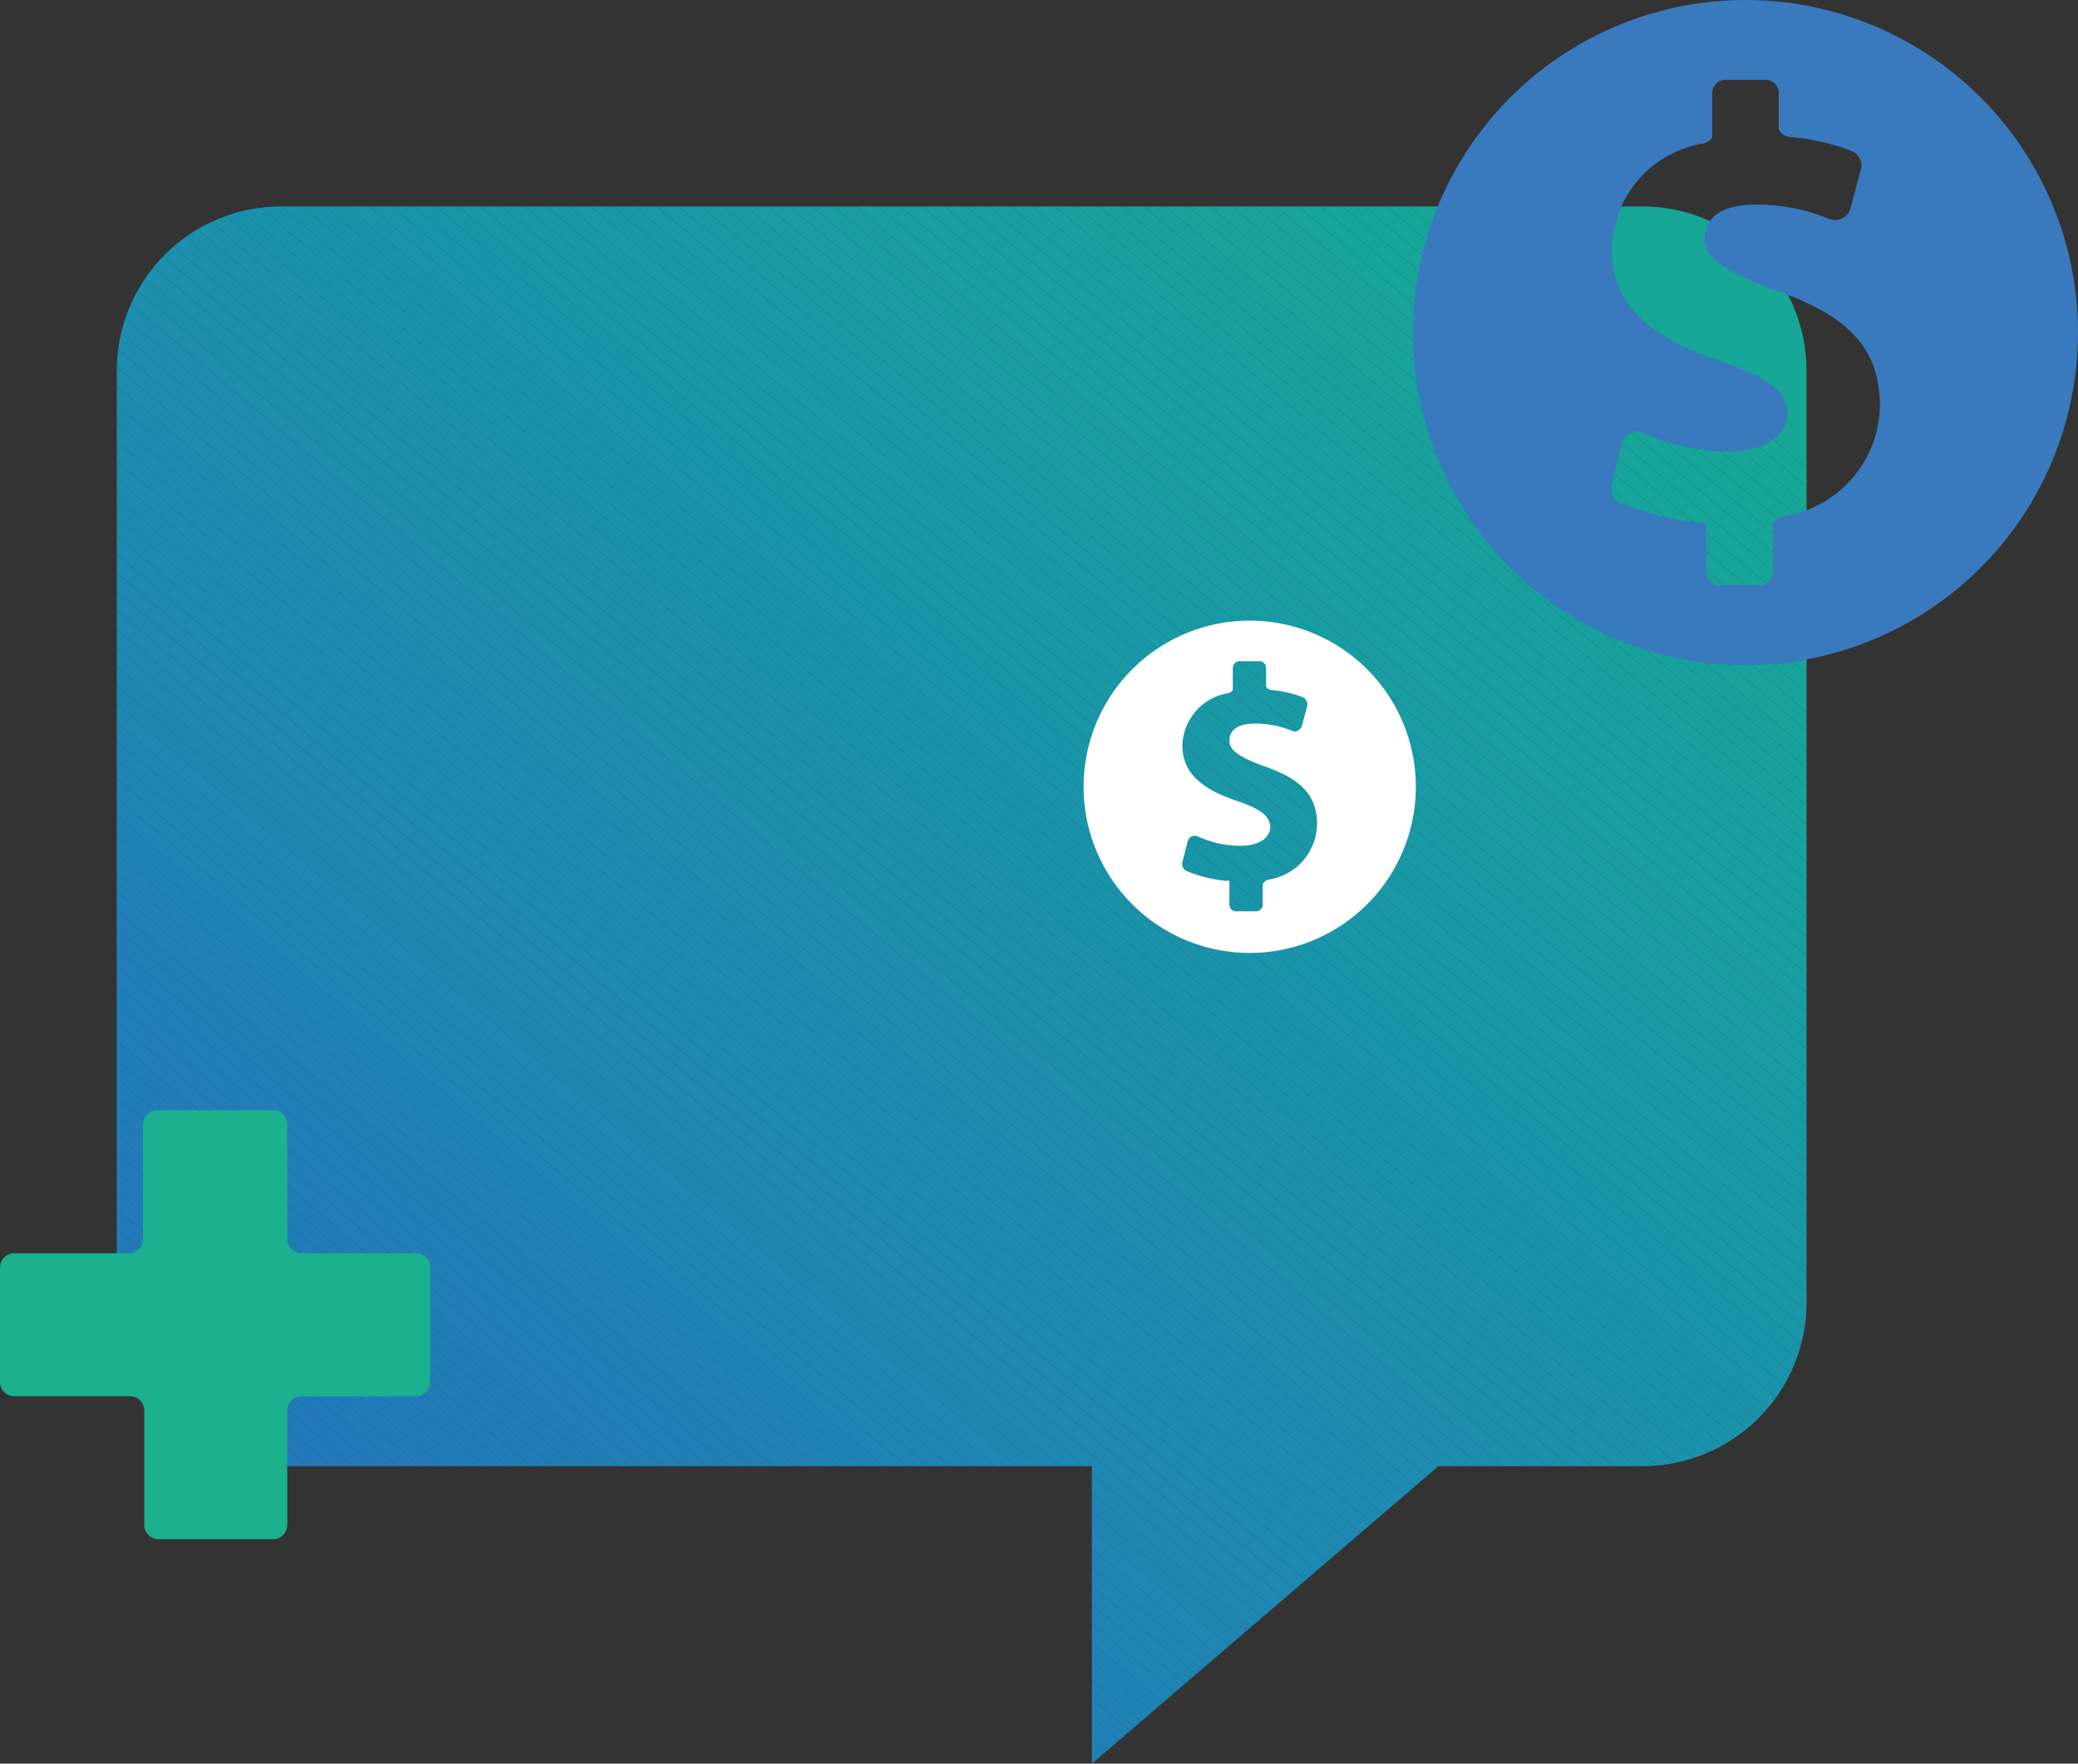 <svg xmlns="http://www.w3.org/2000/svg" xmlns:xlink="http://www.w3.org/1999/xlink" viewBox="0 0 79.93 67.83"><rect x="0" y="0" width="79.93" height="67.83" fill="#333333" stroke="none"/><defs><style>.cls-1{fill:none;}.cls-2{clip-path:url(#clip-path);}.cls-3{fill:#2177bd;}.cls-4{fill:#2177bc;}.cls-5{fill:#27b;}.cls-6{fill:#2278bb;}.cls-7{fill:#2279ba;}.cls-8{fill:#227ab9;}.cls-9{fill:#227bb9;}.cls-10{fill:#217bb9;}.cls-11{fill:#217cb8;}.cls-12{fill:#217db8;}.cls-13{fill:#217db7;}.cls-14{fill:#217eb7;}.cls-15{fill:#217fb7;}.cls-16{fill:#207fb7;}.cls-17{fill:#207fb6;}.cls-18{fill:#2080b6;}.cls-19{fill:#2081b6;}.cls-20{fill:#2081b5;}.cls-21{fill:#1f82b5;}.cls-22{fill:#1f83b5;}.cls-23{fill:#1f83b4;}.cls-24{fill:#1f84b4;}.cls-25{fill:#1f85b3;}.cls-26{fill:#1e85b3;}.cls-27{fill:#1e86b3;}.cls-28{fill:#1e87b2;}.cls-29{fill:#1d88b2;}.cls-30{fill:#1d88b1;}.cls-31{fill:#1d89b1;}.cls-32{fill:#1d8ab0;}.cls-33{fill:#1d8bb0;}.cls-34{fill:#1c8baf;}.cls-35{fill:#1c8caf;}.cls-36{fill:#1c8daf;}.cls-37{fill:#1c8dae;}.cls-38{fill:#1c8eae;}.cls-39{fill:#1b8eae;}.cls-40{fill:#1b8fad;}.cls-41{fill:#1b90ac;}.cls-42{fill:#1b91ac;}.cls-43{fill:#1a91ab;}.cls-44{fill:#1a92ab;}.cls-45{fill:#1a93aa;}.cls-46{fill:#1a94aa;}.cls-47{fill:#1a94a9;}.cls-48{fill:#1995a9;}.cls-49{fill:#1995a8;}.cls-50{fill:#1996a8;}.cls-51{fill:#1997a7;}.cls-52{fill:#1998a6;}.cls-53{fill:#1898a6;}.cls-54{fill:#1899a5;}.cls-55{fill:#189aa4;}.cls-56{fill:#189ba3;}.cls-57{fill:#179ca2;}.cls-58{fill:#189ca2;}.cls-59{fill:#189da2;}.cls-60{fill:#189da1;}.cls-61{fill:#179ea0;}.cls-62{fill:#179f9f;}.cls-63{fill:#17a09f;}.cls-64{fill:#17a09e;}.cls-65{fill:#17a19d;}.cls-66{fill:#17a29c;}.cls-67{fill:#17a39b;}.cls-68{fill:#17a49a;}.cls-69{fill:#17a499;}.cls-70{fill:#16a599;}.cls-71{fill:#16a698;}.cls-72{fill:#16a697;}.cls-73{fill:#16a797;}.cls-74{fill:#1bb08e;}.cls-74,.cls-75,.cls-76{fill-rule:evenodd;}.cls-75{fill:#3979be;}.cls-76{fill:#fff;}</style><clipPath id="clip-path"><path class="cls-1" d="M63.18,7.94H10.8a6.32,6.32,0,0,0-6.31,6.31V50.08a6.31,6.31,0,0,0,6.31,6.31H42V67.83L55.33,56.39h7.85a6.31,6.31,0,0,0,6.31-6.31V14.25A6.32,6.32,0,0,0,63.18,7.94Z"/></clipPath></defs><g id="Layer_2" data-name="Layer 2"><g id="Icons"><g class="cls-2"><polygon class="cls-3" points="4.49 53 22 67.83 4.49 67.83 4.49 53"/><polygon class="cls-3" points="4.49 52.28 22.85 67.83 22 67.83 4.49 53 4.49 52.28"/><polygon class="cls-4" points="4.49 51.56 23.7 67.83 22.85 67.83 4.49 52.28 4.49 51.56"/><polygon class="cls-5" points="4.49 50.84 24.55 67.83 23.7 67.83 4.49 51.56 4.49 50.84"/><polygon class="cls-6" points="4.49 50.12 25.4 67.83 24.55 67.83 4.49 50.84 4.49 50.12"/><polygon class="cls-6" points="4.49 49.4 26.25 67.83 25.4 67.83 4.49 50.12 4.49 49.4"/><polygon class="cls-7" points="4.49 48.68 27.1 67.83 26.25 67.83 4.49 49.4 4.49 48.68"/><polygon class="cls-7" points="4.49 47.96 27.95 67.83 27.1 67.83 4.49 48.68 4.49 47.96"/><polygon class="cls-7" points="4.49 47.24 28.8 67.83 27.95 67.83 4.49 47.96 4.49 47.24"/><polygon class="cls-8" points="4.49 46.52 29.65 67.83 28.8 67.83 4.49 47.24 4.49 46.52"/><polygon class="cls-8" points="4.49 45.8 30.5 67.83 29.65 67.83 4.49 46.52 4.49 45.8"/><polygon class="cls-9" points="4.49 45.08 31.35 67.83 30.5 67.83 4.49 45.8 4.49 45.08"/><polygon class="cls-9" points="4.49 44.36 32.2 67.83 31.35 67.83 4.49 45.08 4.49 44.36"/><polygon class="cls-10" points="4.49 43.64 33.05 67.83 32.2 67.83 4.49 44.36 4.49 43.64"/><polygon class="cls-11" points="4.49 42.92 33.91 67.83 33.05 67.83 4.49 43.64 4.49 42.92"/><polygon class="cls-11" points="4.49 42.2 34.76 67.83 33.91 67.83 4.49 42.92 4.49 42.2"/><polygon class="cls-12" points="4.49 41.48 35.61 67.83 34.76 67.83 4.49 42.2 4.49 41.48"/><polygon class="cls-12" points="4.49 40.76 36.46 67.83 35.61 67.83 4.49 41.48 4.49 40.76"/><polygon class="cls-13" points="4.49 40.04 37.31 67.83 36.46 67.83 4.49 40.76 4.49 40.04"/><polygon class="cls-14" points="4.49 39.32 38.16 67.83 37.31 67.83 4.49 40.04 4.49 39.32"/><polygon class="cls-14" points="4.49 38.6 39.01 67.83 38.16 67.83 4.49 39.32 4.49 38.6"/><polygon class="cls-15" points="4.49 37.88 39.86 67.83 39.01 67.83 4.49 38.6 4.49 37.88"/><polygon class="cls-16" points="4.49 37.16 40.71 67.83 39.86 67.83 4.49 37.88 4.49 37.16"/><polygon class="cls-17" points="4.49 36.44 41.56 67.83 40.71 67.83 4.49 37.16 4.49 36.44"/><polygon class="cls-18" points="4.49 35.72 42.41 67.83 41.56 67.83 4.49 36.44 4.49 35.72"/><polygon class="cls-18" points="4.49 35 43.26 67.83 42.41 67.83 4.49 35.72 4.49 35"/><polygon class="cls-19" points="4.49 34.28 44.11 67.83 43.26 67.83 4.49 35 4.49 34.28"/><polygon class="cls-20" points="4.49 33.56 44.96 67.83 44.11 67.83 4.49 34.28 4.49 33.56"/><polygon class="cls-20" points="4.49 32.84 45.81 67.83 44.96 67.83 4.49 33.56 4.49 32.84"/><polygon class="cls-21" points="4.49 32.12 46.66 67.83 45.81 67.83 4.49 32.84 4.49 32.12"/><polygon class="cls-21" points="4.49 31.39 47.51 67.83 46.66 67.83 4.49 32.12 4.49 31.39"/><polygon class="cls-22" points="4.49 30.68 48.37 67.83 47.51 67.83 4.49 31.39 4.49 30.68"/><polygon class="cls-23" points="4.49 29.95 49.22 67.83 48.37 67.83 4.49 30.68 4.49 29.95"/><polygon class="cls-23" points="4.49 29.23 50.07 67.83 49.22 67.83 4.49 29.95 4.49 29.23"/><polygon class="cls-24" points="4.49 28.51 50.92 67.83 50.07 67.83 4.49 29.23 4.49 28.51"/><polygon class="cls-24" points="4.49 27.79 51.77 67.83 50.92 67.83 4.49 28.51 4.49 27.79"/><polygon class="cls-25" points="4.49 27.07 52.62 67.83 51.77 67.83 4.49 27.79 4.49 27.07"/><polygon class="cls-26" points="4.49 26.35 53.47 67.83 52.62 67.83 4.49 27.07 4.49 26.35"/><polygon class="cls-26" points="4.49 25.63 54.32 67.83 53.47 67.83 4.49 26.35 4.49 25.63"/><polygon class="cls-27" points="4.49 24.91 55.17 67.83 54.32 67.83 4.49 25.63 4.49 24.91"/><polygon class="cls-27" points="4.49 24.19 56.02 67.83 55.17 67.83 4.49 24.91 4.49 24.19"/><polygon class="cls-28" points="4.49 23.47 56.87 67.83 56.02 67.83 4.49 24.19 4.49 23.47"/><polygon class="cls-28" points="4.49 22.75 57.72 67.83 56.87 67.83 4.49 23.47 4.49 22.75"/><polygon class="cls-28" points="4.49 22.03 58.57 67.83 57.72 67.83 4.49 22.75 4.49 22.03"/><polygon class="cls-29" points="4.49 21.31 59.42 67.83 58.57 67.83 4.49 22.03 4.49 21.31"/><polygon class="cls-30" points="4.49 20.59 60.27 67.83 59.42 67.83 4.49 21.31 4.49 20.59"/><polygon class="cls-31" points="4.49 19.87 61.12 67.83 60.27 67.83 4.49 20.59 4.49 19.87"/><polygon class="cls-31" points="4.49 19.15 61.97 67.83 61.12 67.83 4.49 19.87 4.49 19.15"/><polygon class="cls-31" points="4.49 18.43 62.83 67.83 61.97 67.83 4.49 19.15 4.49 18.43"/><polygon class="cls-32" points="4.49 17.71 63.67 67.83 62.83 67.83 4.49 18.43 4.49 17.71"/><polygon class="cls-32" points="4.49 16.99 64.53 67.83 63.67 67.83 4.49 17.71 4.49 16.99"/><polygon class="cls-33" points="4.49 16.27 65.38 67.83 64.53 67.83 4.49 16.99 4.49 16.27"/><polygon class="cls-33" points="4.49 15.55 66.23 67.83 65.38 67.83 4.49 16.27 4.49 15.55"/><polygon class="cls-34" points="4.49 14.83 67.08 67.83 66.23 67.83 4.49 15.55 4.49 14.83"/><polygon class="cls-35" points="4.49 14.11 67.93 67.83 67.08 67.83 4.49 14.83 4.49 14.11"/><polygon class="cls-35" points="4.49 13.39 68.78 67.83 67.93 67.83 4.49 14.11 4.49 13.39"/><polygon class="cls-36" points="4.49 12.67 69.49 67.71 69.49 67.83 68.78 67.83 4.49 13.39 4.49 12.67"/><polygon class="cls-37" points="4.49 11.95 69.49 66.99 69.49 67.71 4.49 12.67 4.49 11.95"/><polygon class="cls-37" points="4.49 11.23 69.49 66.27 69.49 66.99 4.49 11.95 4.49 11.23"/><polygon class="cls-38" points="4.49 10.51 69.49 65.55 69.49 66.27 4.49 11.23 4.49 10.51"/><polygon class="cls-39" points="4.49 9.79 69.49 64.83 69.49 65.55 4.49 10.51 4.49 9.79"/><polygon class="cls-40" points="4.49 9.07 69.49 64.11 69.49 64.83 4.49 9.79 4.49 9.07"/><polygon class="cls-40" points="4.49 8.35 69.49 63.39 69.49 64.11 4.49 9.07 4.49 8.35"/><polygon class="cls-40" points="4.86 7.94 69.49 62.67 69.49 63.39 4.49 8.35 4.49 7.94 4.86 7.94"/><polygon class="cls-41" points="5.71 7.94 69.49 61.95 69.49 62.67 4.86 7.94 5.71 7.94"/><polygon class="cls-41" points="6.56 7.94 69.49 61.23 69.49 61.95 5.71 7.94 6.56 7.94"/><polygon class="cls-42" points="7.41 7.94 69.49 60.51 69.49 61.23 6.56 7.94 7.41 7.94"/><polygon class="cls-42" points="8.26 7.94 69.49 59.78 69.49 60.51 7.41 7.94 8.26 7.94"/><polygon class="cls-43" points="9.11 7.94 69.49 59.06 69.49 59.78 8.26 7.94 9.11 7.94"/><polygon class="cls-44" points="9.96 7.94 69.49 58.34 69.49 59.06 9.11 7.94 9.96 7.94"/><polygon class="cls-44" points="10.81 7.94 69.49 57.62 69.49 58.34 9.96 7.94 10.81 7.94"/><polygon class="cls-45" points="11.66 7.94 69.49 56.9 69.49 57.62 10.81 7.94 11.66 7.94"/><polygon class="cls-45" points="12.51 7.94 69.49 56.18 69.49 56.9 11.66 7.94 12.51 7.94"/><polygon class="cls-45" points="13.36 7.94 69.49 55.46 69.49 56.18 12.51 7.94 13.36 7.94"/><polygon class="cls-46" points="14.21 7.94 69.49 54.74 69.49 55.46 13.36 7.94 14.21 7.94"/><polygon class="cls-47" points="15.07 7.94 69.49 54.02 69.49 54.74 14.21 7.94 15.07 7.94"/><polygon class="cls-48" points="15.92 7.94 69.49 53.3 69.49 54.02 15.07 7.94 15.92 7.94"/><polygon class="cls-48" points="16.77 7.94 69.49 52.58 69.49 53.3 15.92 7.94 16.77 7.94"/><polygon class="cls-49" points="17.62 7.94 69.49 51.86 69.49 52.58 16.77 7.94 17.62 7.94"/><polygon class="cls-50" points="18.47 7.94 69.49 51.14 69.49 51.86 17.62 7.94 18.47 7.94"/><polygon class="cls-50" points="19.32 7.94 69.49 50.42 69.49 51.14 18.47 7.94 19.32 7.94"/><polygon class="cls-51" points="20.17 7.94 69.49 49.7 69.49 50.42 19.32 7.94 20.17 7.94"/><polygon class="cls-51" points="21.02 7.94 69.49 48.98 69.49 49.7 20.17 7.94 21.02 7.94"/><polygon class="cls-51" points="21.87 7.94 69.49 48.26 69.49 48.98 21.02 7.94 21.87 7.94"/><polygon class="cls-52" points="22.72 7.94 69.49 47.54 69.49 48.26 21.87 7.94 22.72 7.94"/><polygon class="cls-53" points="23.57 7.94 69.49 46.82 69.49 47.54 22.72 7.94 23.57 7.94"/><polygon class="cls-53" points="24.42 7.94 69.49 46.1 69.49 46.82 23.57 7.94 24.42 7.94"/><polygon class="cls-54" points="25.27 7.94 69.49 45.38 69.49 46.1 24.42 7.94 25.27 7.94"/><polygon class="cls-54" points="26.12 7.94 69.49 44.66 69.49 45.38 25.27 7.94 26.12 7.94"/><polygon class="cls-55" points="26.97 7.94 69.49 43.94 69.49 44.66 26.12 7.94 26.97 7.94"/><polygon class="cls-55" points="27.82 7.94 69.49 43.22 69.49 43.94 26.97 7.94 27.82 7.94"/><polygon class="cls-55" points="28.68 7.94 69.49 42.5 69.49 43.22 27.82 7.94 28.68 7.94"/><polygon class="cls-56" points="29.53 7.94 69.49 41.78 69.49 42.5 28.68 7.94 29.53 7.94"/><polygon class="cls-56" points="30.38 7.94 69.49 41.06 69.49 41.78 29.53 7.94 30.38 7.94"/><polygon class="cls-56" points="31.23 7.94 69.49 40.34 69.49 41.06 30.38 7.94 31.23 7.94"/><polygon class="cls-57" points="32.08 7.94 69.49 39.62 69.49 40.34 31.23 7.94 32.08 7.94"/><polygon class="cls-58" points="32.93 7.94 69.49 38.9 69.49 39.62 32.08 7.94 32.93 7.94"/><polygon class="cls-59" points="33.78 7.94 69.49 38.18 69.49 38.9 32.93 7.94 33.78 7.94"/><polygon class="cls-60" points="34.63 7.94 69.49 37.46 69.49 38.18 33.78 7.94 34.63 7.94"/><polygon class="cls-60" points="35.48 7.94 69.49 36.74 69.49 37.46 34.63 7.94 35.48 7.94"/><polygon class="cls-61" points="36.33 7.94 69.49 36.02 69.49 36.74 35.48 7.94 36.33 7.94"/><polygon class="cls-61" points="37.18 7.94 69.49 35.3 69.49 36.02 36.33 7.94 37.18 7.94"/><polygon class="cls-61" points="38.03 7.94 69.49 34.58 69.49 35.3 37.18 7.94 38.03 7.94"/><polygon class="cls-62" points="38.88 7.94 69.49 33.85 69.49 34.58 38.03 7.94 38.88 7.94"/><polygon class="cls-62" points="39.73 7.94 69.49 33.13 69.49 33.85 38.88 7.94 39.73 7.94"/><polygon class="cls-63" points="40.58 7.94 69.49 32.41 69.49 33.13 39.73 7.94 40.58 7.94"/><polygon class="cls-64" points="41.43 7.94 69.49 31.69 69.49 32.41 40.58 7.94 41.43 7.94"/><polygon class="cls-64" points="42.28 7.94 69.49 30.97 69.49 31.69 41.43 7.94 42.28 7.94"/><polygon class="cls-65" points="43.13 7.94 69.49 30.25 69.49 30.97 42.28 7.94 43.13 7.94"/><polygon class="cls-65" points="43.99 7.94 69.49 29.53 69.49 30.25 43.13 7.94 43.99 7.94"/><polygon class="cls-65" points="44.84 7.94 69.49 28.81 69.49 29.53 43.99 7.94 44.84 7.94"/><polygon class="cls-66" points="45.69 7.94 69.49 28.09 69.49 28.81 44.84 7.94 45.69 7.94"/><polygon class="cls-66" points="46.54 7.94 69.49 27.37 69.49 28.09 45.69 7.94 46.54 7.94"/><polygon class="cls-67" points="47.39 7.94 69.49 26.65 69.49 27.37 46.54 7.94 47.39 7.94"/><polygon class="cls-67" points="48.24 7.94 69.49 25.93 69.49 26.65 47.39 7.94 48.24 7.94"/><polygon class="cls-67" points="49.09 7.94 69.49 25.21 69.49 25.93 48.24 7.94 49.09 7.94"/><polygon class="cls-68" points="49.94 7.94 69.49 24.49 69.49 25.21 49.09 7.94 49.94 7.94"/><polygon class="cls-68" points="50.79 7.94 69.49 23.77 69.49 24.49 49.94 7.94 50.79 7.94"/><polygon class="cls-69" points="51.64 7.94 69.49 23.05 69.49 23.77 50.79 7.94 51.64 7.94"/><polygon class="cls-70" points="52.49 7.94 69.49 22.33 69.49 23.05 51.64 7.94 52.49 7.94"/><polygon class="cls-70" points="53.34 7.94 69.49 21.61 69.49 22.33 52.49 7.94 53.34 7.94"/><polygon class="cls-71" points="54.19 7.94 69.49 20.89 69.49 21.61 53.34 7.94 54.19 7.94"/><polygon class="cls-71" points="55.04 7.94 69.49 20.17 69.49 20.89 54.19 7.94 55.04 7.94"/><polygon class="cls-72" points="55.89 7.94 69.49 19.45 69.49 20.17 55.04 7.94 55.89 7.94"/><polygon class="cls-73" points="56.74 7.94 69.49 18.73 69.49 19.45 55.89 7.94 56.74 7.94"/><polygon class="cls-73" points="57.59 7.94 69.49 18.01 69.49 18.73 56.74 7.94 57.59 7.94"/><polygon class="cls-73" points="69.49 18.01 57.59 7.94 69.49 7.94 69.49 18.01"/></g><path class="cls-74" d="M16,48.2h-4.4a.55.55,0,0,1-.55-.55v-4.4a.55.55,0,0,0-.55-.55H6.05a.55.55,0,0,0-.55.55v4.4A.55.55,0,0,1,5,48.2H.55a.55.55,0,0,0-.55.55v4.4a.55.55,0,0,0,.55.55H5a.55.55,0,0,1,.55.55v4.4a.55.55,0,0,0,.55.55h4.4a.55.55,0,0,0,.55-.55v-4.4a.55.55,0,0,1,.55-.55H16a.55.55,0,0,0,.55-.55v-4.4A.55.55,0,0,0,16,48.2Z"/><path class="cls-75" d="M67.14,0A12.79,12.79,0,1,1,54.35,12.79,12.79,12.79,0,0,1,67.14,0Zm1,20.21a.7.7,0,0,1,.44-.35,4.37,4.37,0,0,0,3.73-4.23c0-2.14-1.1-3.43-3.9-4.42-2-.73-2.84-1.25-2.84-2s.5-1.34,2-1.34a7.31,7.31,0,0,1,2.77.54.6.6,0,0,0,.49,0A.59.59,0,0,0,71.18,8l.4-1.49a.6.6,0,0,0-.36-.7,8.35,8.35,0,0,0-2.36-.54.52.52,0,0,1-.44-.3V3.58a.51.51,0,0,0-.51-.51H66.37a.51.51,0,0,0-.51.51v1.7a.55.55,0,0,1-.34.24A4.19,4.19,0,0,0,62,9.61c0,2.28,1.71,3.46,4.23,4.3,1.76.59,2.52,1.15,2.52,2s-.92,1.46-2.29,1.46a8.19,8.19,0,0,1-3.27-.72.55.55,0,0,0-.5,0,.54.54,0,0,0-.31.38L62,18.66a.6.6,0,0,0,.33.69,10.87,10.87,0,0,0,3.07.75.62.62,0,0,1,.23.07V22a.51.51,0,0,0,.52.51h1.53a.51.51,0,0,0,.51-.51V20.21Z"/><path class="cls-76" d="M48.07,23.87a6.39,6.39,0,1,1-6.39,6.39,6.39,6.39,0,0,1,6.39-6.39ZM48.58,34a.32.32,0,0,1,.22-.17,2.19,2.19,0,0,0,1.86-2.12c0-1.07-.55-1.71-1.95-2.21-1-.36-1.42-.62-1.42-1s.25-.67,1-.67a3.66,3.66,0,0,1,1.39.27.25.25,0,0,0,.24,0,.3.3,0,0,0,.16-.19l.2-.75a.31.31,0,0,0-.18-.35,4.39,4.39,0,0,0-1.18-.27.24.24,0,0,1-.22-.15v-.7a.26.26,0,0,0-.26-.26h-.76a.26.26,0,0,0-.26.26h0v.85a.3.3,0,0,1-.17.12,2.1,2.1,0,0,0-1.77,2c0,1.14.86,1.73,2.12,2.15.88.3,1.26.58,1.26,1s-.46.72-1.14.72a3.88,3.88,0,0,1-1.64-.36.36.36,0,0,0-.25,0,.31.31,0,0,0-.15.2l-.2.79a.29.29,0,0,0,.16.34,5.43,5.43,0,0,0,1.54.38.2.2,0,0,1,.11,0v.91a.26.26,0,0,0,.26.26h.77a.26.26,0,0,0,.25-.26V34Z"/></g></g></svg>